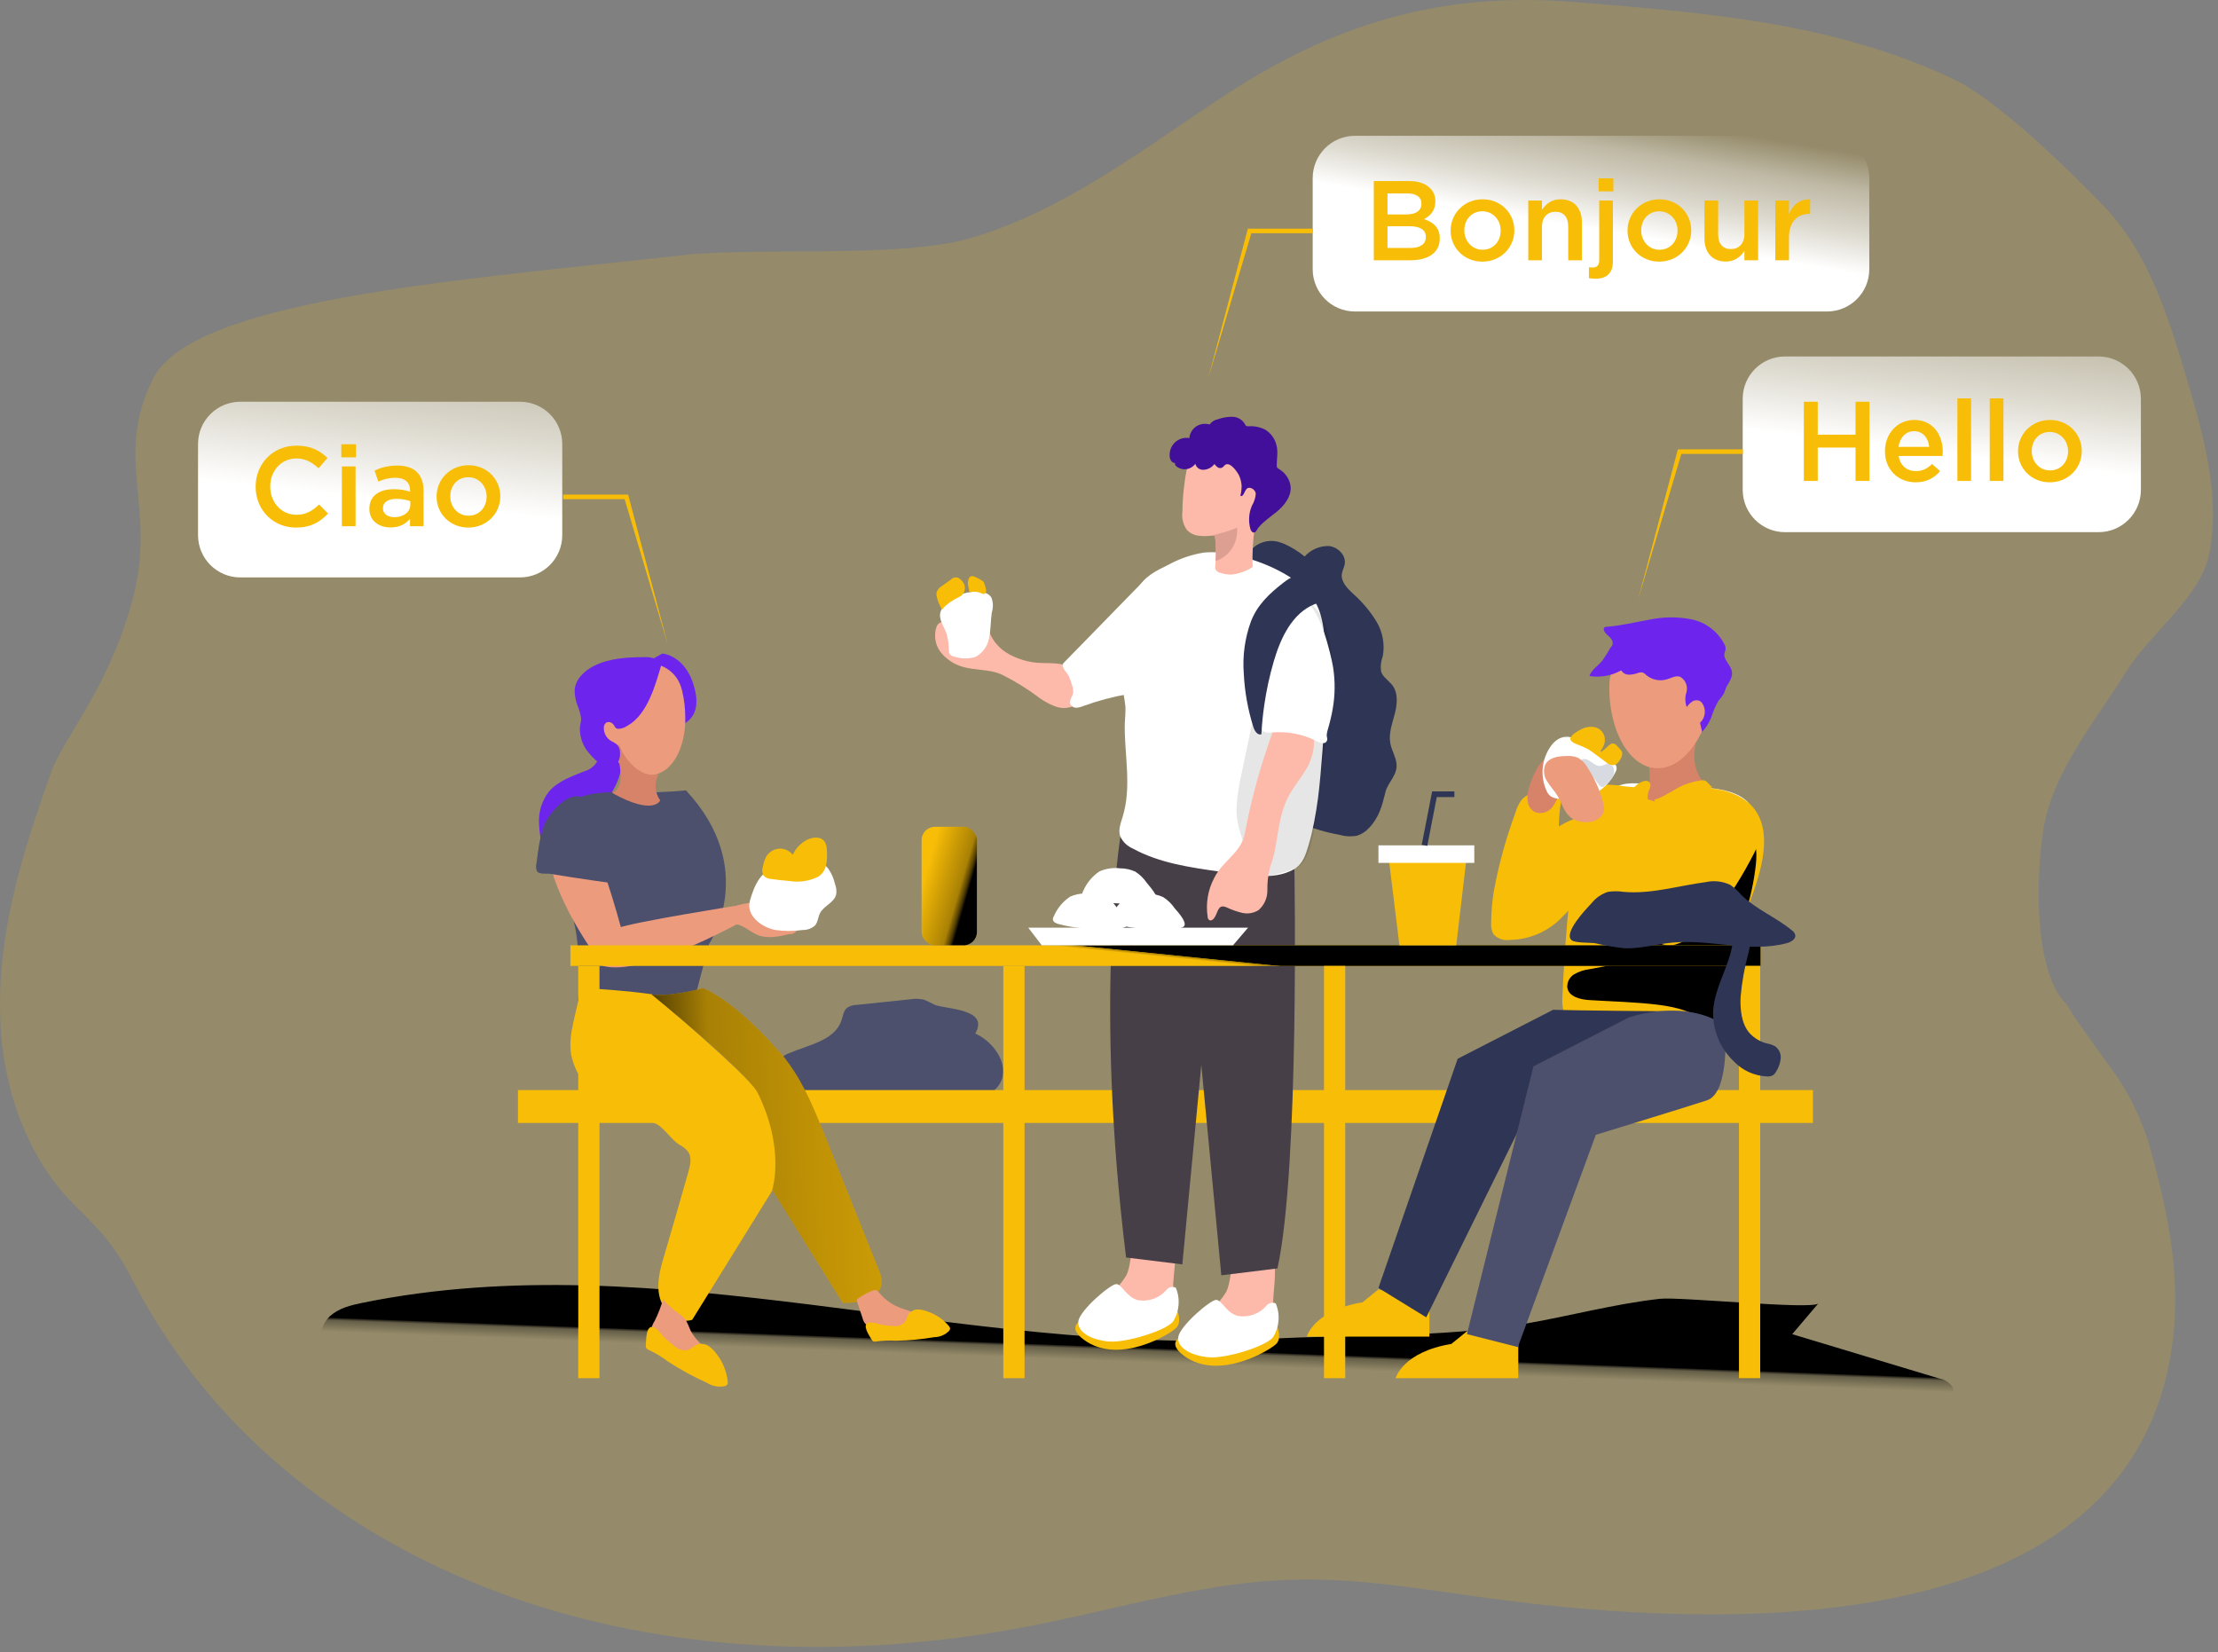 <svg xmlns="http://www.w3.org/2000/svg" xmlns:xlink="http://www.w3.org/1999/xlink" width="392px" height="292px" viewBox="0 0 392 292"><rect x="0" y="0" width="392" height="292" fill="#808080" stroke="none"/><title>any-language</title><defs><linearGradient x1="51.194%" y1="45.552%" x2="49.635%" y2="51.365%" id="linearGradient-1"><stop stop-color="#000000" offset="1%"></stop><stop stop-color="#000000" stop-opacity="0.69" offset="8%"></stop><stop stop-color="#000000" stop-opacity="0.32" offset="21%"></stop><stop stop-color="#000000" stop-opacity="0" offset="100%"></stop></linearGradient><linearGradient x1="-15.202%" y1="54.068%" x2="185.918%" y2="41.899%" id="linearGradient-2"><stop stop-color="#000000" offset="1%"></stop><stop stop-color="#000000" stop-opacity="0.69" offset="8%"></stop><stop stop-color="#000000" stop-opacity="0.32" offset="21%"></stop><stop stop-color="#000000" stop-opacity="0" offset="100%"></stop></linearGradient><linearGradient x1="-4813.007%" y1="-235.658%" x2="-4661.531%" y2="-250.652%" id="linearGradient-3"><stop stop-color="#000000" offset="1%"></stop><stop stop-color="#000000" stop-opacity="0.69" offset="8%"></stop><stop stop-color="#000000" stop-opacity="0.32" offset="21%"></stop><stop stop-color="#000000" stop-opacity="0" offset="100%"></stop></linearGradient><linearGradient x1="-4957.841%" y1="-262.142%" x2="-4806.319%" y2="-277.136%" id="linearGradient-4"><stop stop-color="#000000" offset="1%"></stop><stop stop-color="#000000" stop-opacity="0.69" offset="8%"></stop><stop stop-color="#000000" stop-opacity="0.32" offset="21%"></stop><stop stop-color="#000000" stop-opacity="0" offset="100%"></stop></linearGradient><linearGradient x1="-4976.996%" y1="10.893%" x2="-4877.021%" y2="10.893%" id="linearGradient-5"><stop stop-color="#000000" offset="1%"></stop><stop stop-color="#000000" stop-opacity="0.69" offset="8%"></stop><stop stop-color="#000000" stop-opacity="0.32" offset="21%"></stop><stop stop-color="#000000" stop-opacity="0" offset="100%"></stop></linearGradient><linearGradient x1="-2870.966%" y1="42.774%" x2="-2927.482%" y2="-115.55%" id="linearGradient-6"><stop stop-color="#000000" offset="1%"></stop><stop stop-color="#000000" stop-opacity="0.69" offset="8%"></stop><stop stop-color="#000000" stop-opacity="0.32" offset="21%"></stop><stop stop-color="#000000" stop-opacity="0" offset="100%"></stop></linearGradient><linearGradient x1="51.279%" y1="49.78%" x2="48.868%" y2="50.194%" id="linearGradient-7"><stop stop-color="#000000" offset="1%"></stop><stop stop-color="#000000" stop-opacity="0.69" offset="8%"></stop><stop stop-color="#000000" stop-opacity="0.32" offset="21%"></stop><stop stop-color="#000000" stop-opacity="0" offset="100%"></stop></linearGradient><linearGradient x1="77.698%" y1="67.16%" x2="14.125%" y2="27.733%" id="linearGradient-8"><stop stop-color="#000000" offset="1%"></stop><stop stop-color="#000000" stop-opacity="0.69" offset="8%"></stop><stop stop-color="#000000" stop-opacity="0.32" offset="21%"></stop><stop stop-color="#000000" stop-opacity="0" offset="100%"></stop></linearGradient><linearGradient x1="77.974%" y1="-51.36%" x2="48.742%" y2="54.558%" id="linearGradient-9"><stop stop-color="#FFFFFF" stop-opacity="0" offset="2%"></stop><stop stop-color="#FFFFFF" stop-opacity="0.39" offset="32%"></stop><stop stop-color="#FFFFFF" stop-opacity="0.68" offset="68%"></stop><stop stop-color="#FFFFFF" offset="100%"></stop></linearGradient><linearGradient x1="77.974%" y1="-71.136%" x2="48.742%" y2="55.447%" id="linearGradient-10"><stop stop-color="#FFFFFF" stop-opacity="0" offset="2%"></stop><stop stop-color="#FFFFFF" stop-opacity="0.39" offset="32%"></stop><stop stop-color="#FFFFFF" stop-opacity="0.68" offset="68%"></stop><stop stop-color="#FFFFFF" offset="100%"></stop></linearGradient><linearGradient x1="77.974%" y1="-1.87%" x2="48.742%" y2="52.332%" id="linearGradient-11"><stop stop-color="#FFFFFF" stop-opacity="0" offset="2%"></stop><stop stop-color="#FFFFFF" stop-opacity="0.39" offset="32%"></stop><stop stop-color="#FFFFFF" stop-opacity="0.68" offset="68%"></stop><stop stop-color="#FFFFFF" offset="100%"></stop></linearGradient></defs><g id="Homepage-(manipixels)" stroke="none" stroke-width="1" fill="none" fill-rule="evenodd"><g id="any-language"><path d="M1.41,190.75 C3.34,199.16 7.25,207.18 13.41,213.22 C18.23,217.98 20.41,220.33 23.55,226.44 C26.521,232.152 29.991,237.59 33.92,242.69 C49.26,262.59 71.2,276.3 95,283.79 C123.33,292.69 154,292.94 183.08,287.17 C198.29,284.17 213.33,279.53 228.83,279.17 C240.58,278.87 252.22,281.01 263.83,282.55 C303.24,287.81 374.41,290.9 383.54,240 C385.84,227.22 383.39,215 379.95,202.69 C378.466,197.558 376.06,192.74 372.85,188.47 C370.46,185.06 367.85,181.73 365.26,177.55 C359.26,171.55 359.9,154.63 361.11,146.78 C362.7,136.44 370.35,127.46 375.76,118.72 C379.76,112.21 388.9,105.52 390.42,98.01 C392.5,87.7 389.49,77.11 386.5,67.01 C383.25,56.01 379.72,44.63 371.79,36.4 C365.79,30.18 353.071,17.7 345.271,14 C324.111,4 301.74,2.26 278.07,0.35 C254.4,-1.56 235.23,4.35 215.54,17.46 C201.32,26.87 187.46,37.58 171.06,42.21 C159.06,45.6 133.522,43.72 121.112,45.05 C80.05,49.621 33.92,53 27,67.01 C20.08,81.02 27.671,89.547 23.55,105.5 C19.429,121.453 11.069,130.54 9.06,136.46 C3.97,150.57 -0.58,165.26 0.06,180.25 C0.179,183.785 0.631,187.3 1.41,190.75 Z" id="Path" fill="#F8BD07" fill-rule="nonzero" opacity="0.18"></path><path d="M165.14,177.56 C164.55,177.233 163.943,176.939 163.32,176.68 C162.54,176.495 161.731,176.467 160.94,176.6 L151.35,177.6 C150.77,177.606 150.204,177.779 149.72,178.1 C149.08,178.62 148.99,179.53 148.72,180.32 C147.54,183.9 142.95,184.65 139.48,186.12 C138.871,186.331 138.329,186.7 137.91,187.19 C137.06,188.34 137.68,190.03 138.66,191.07 C140.89,193.43 144.41,193.89 147.66,194.13 C152.327,194.47 156.993,194.627 161.66,194.6 C165.25,194.6 170.66,195.34 174.01,193.79 C180.01,190.97 176.78,184.63 172.36,182.66 C174.96,178.22 167.14,178.4 165.14,177.56 Z" id="Path" fill="#4C506D" fill-rule="nonzero"></path><path d="M321.37,230.35 L316.75,235.79 L342.75,243.63 C343.66,243.791 344.475,244.292 345.03,245.03 C346.03,246.79 343.72,248.53 341.84,249.2 C310.03,260.59 275.07,250.73 241.3,249.92 C222.5,249.46 203.77,251.92 185.01,253.29 C175.81,253.99 166.55,254.45 157.37,253.45 C150.432,252.522 143.546,251.237 136.74,249.6 C115.51,245.03 93.95,241.6 72.24,241.18 C68.14,241.1 63.97,241.1 60.08,239.81 C59.032,239.543 58.089,238.968 57.37,238.16 C56.1,236.51 56.81,233.95 58.37,232.56 C59.93,231.17 62.06,230.66 64.1,230.24 C116.46,219.59 170.33,239.72 223.68,236.65 C238.77,235.78 254.44,236.49 269.37,233.97 C277.37,232.61 285.27,230.44 293.37,229.54 C296.89,229.15 320.36,231.53 321.37,230.35 Z" id="Path" fill="url(#linearGradient-1)" fill-rule="nonzero"></path><path d="M227,96.13 C228.284,96.712 229.487,97.459 230.58,98.35 C231.664,97.139 233.225,96.463 234.85,96.5 C236.44,96.65 237.94,98.14 237.66,99.71 C237.56,100.31 237.23,100.84 237.15,101.44 C236.97,102.81 238.09,103.95 239.09,104.89 C240.703,106.307 242.098,107.955 243.23,109.78 C244.363,111.628 244.776,113.827 244.39,115.96 C244.059,116.822 243.952,117.755 244.08,118.67 C244.38,119.67 245.44,120.26 246.08,121.11 C247.15,122.52 246.94,124.51 246.49,126.22 C246.04,127.93 245.38,129.69 245.73,131.42 C245.96,132.6 246.63,133.66 246.8,134.84 C247.09,137.01 245.29,138.16 244.85,140.02 C244.28,142.37 243.71,144.52 241.96,146.32 C241.389,146.954 240.661,147.426 239.85,147.69 C238.802,147.888 237.722,147.833 236.7,147.53 C234.327,147.112 232.011,146.417 229.8,145.46 C227.573,144.487 225.758,142.763 224.67,140.59 C224.169,139.332 223.833,138.014 223.67,136.67 L221.92,125.67 C221.507,123.487 221.283,121.272 221.25,119.05 C221.32,114.38 223.08,109.67 221.99,105.12 C221.44,102.89 219.63,98.56 221.63,96.68 C222.941,95.618 224.708,95.311 226.3,95.87 L227,96.13 Z" id="Path" fill="#2F3554" fill-rule="nonzero"></path><rect id="Rectangle" fill="#F8BD07" fill-rule="nonzero" x="91.54" y="192.65" width="228.87" height="5.81"></rect><path d="M175.92,118.81 C174.05,118.31 172.12,118.4 170.18,117.86 C168.642,117.428 167.276,116.531 166.27,115.29 C165.283,114.014 164.998,112.33 165.51,110.8 C165.607,110.471 165.835,110.196 166.14,110.04 C166.426,109.95 166.734,109.95 167.02,110.04 C168.259,110.341 169.478,110.718 170.67,111.17 C171.085,111.351 171.528,111.46 171.98,111.49 C172.441,111.498 172.862,111.231 173.05,110.81 C173.071,110.618 173.129,110.431 173.22,110.26 C173.447,110.01 173.831,109.984 174.09,110.2 C174.329,110.429 174.508,110.715 174.61,111.03 C175.12,112.758 176.22,114.252 177.72,115.25 C179.37,116.29 181.239,116.93 183.18,117.12 C184.59,117.24 186.02,117.12 187.42,117.36 C189.083,117.643 190.627,118.408 191.86,119.56 C192.063,119.721 192.215,119.936 192.3,120.18 C192.349,120.442 192.321,120.713 192.22,120.96 C191.81,122.39 191.22,123.96 189.94,124.67 C188.923,125.188 187.739,125.271 186.66,124.9 C185.587,124.521 184.576,123.985 183.66,123.31 C181.601,121.752 179.402,120.39 177.09,119.24 C176.711,119.067 176.32,118.923 175.92,118.81 Z" id="Path" fill="#FDB9A9" fill-rule="nonzero"></path><path d="M204.58,216.52 C199.42,215.36 200.43,222.66 199.08,225.37 C198.228,226.753 197.153,227.986 195.9,229.02 C194.639,230.068 193.813,231.547 193.58,233.17 C193.554,233.475 193.617,233.78 193.76,234.05 C194.009,234.367 194.364,234.584 194.76,234.66 C197.699,235.521 200.857,235.209 203.57,233.79 C204.832,233.184 205.878,232.207 206.57,230.99 C207.137,229.679 207.404,228.258 207.35,226.83 C207.52,223.79 208.87,217.46 204.58,216.52 Z" id="Path" fill="#FDB9A9" fill-rule="nonzero"></path><path d="M200.02,231.56 C200.02,231.56 185.37,232.18 191.57,236.78 C197.77,241.38 207.04,235.66 207.95,234.61 C208.86,233.56 208.12,231.76 208.12,231.76 L200.02,231.56 Z" id="Path" fill="#F8BD07" fill-rule="nonzero"></path><path d="M207.31,233.58 C206,235.17 199.12,237.31 196.07,237.09 C193.02,236.87 190.29,235.45 190.59,233.48 C190.89,231.51 196.27,226.93 197.28,226.94 C198.29,226.95 199.1,229.29 201.13,229.78 C202.993,230.097 204.887,229.423 206.13,228 C206.515,227.48 207.212,227.301 207.8,227.57 C208.632,229.532 208.449,231.778 207.31,233.58 L207.31,233.58 Z" id="Path" fill="#FFFFFF" fill-rule="nonzero"></path><path d="M222.24,219.46 C217.09,218.26 218.1,225.56 216.74,228.27 C215.897,229.662 214.821,230.9 213.56,231.93 C212.292,232.97 211.466,234.454 211.25,236.08 C211.218,236.382 211.281,236.686 211.43,236.95 C211.678,237.27 212.033,237.491 212.43,237.57 C215.37,238.421 218.524,238.109 221.24,236.7 C222.499,236.085 223.544,235.106 224.24,233.89 C224.801,232.581 225.068,231.164 225.02,229.74 C225.14,226.61 226.53,220.32 222.24,219.46 Z" id="Path" fill="#FDB9A9" fill-rule="nonzero"></path><path d="M217.68,234.37 C217.68,234.37 203.03,234.99 209.24,239.6 C215.45,244.21 224.71,238.46 225.61,237.46 C226.51,236.46 225.78,234.6 225.78,234.6 L217.68,234.37 Z" id="Path" fill="#F8BD07" fill-rule="nonzero"></path><path d="M224.97,236.36 C223.66,237.96 216.78,240.1 213.74,239.88 C210.7,239.66 207.95,238.25 208.25,236.28 C208.55,234.31 213.93,229.72 214.94,229.73 C215.95,229.74 216.76,232.09 218.8,232.57 C220.663,232.887 222.557,232.213 223.8,230.79 C224.185,230.27 224.882,230.091 225.47,230.36 C226.299,232.321 226.112,234.564 224.97,236.36 L224.97,236.36 Z" id="Path" fill="#FFFFFF" fill-rule="nonzero"></path><path d="M208.96,152.94 L215.85,225.39 L225.77,224.17 C229.69,206.49 228.77,153.6 228.77,153.6 L208.96,152.94 Z" id="Path" fill="#473F47" fill-rule="nonzero"></path><path d="M215.85,150.98 L208.96,223.46 L199.02,222.24 C193.34,176.39 198.02,147.85 198.02,147.85 L215.85,150.98 Z" id="Path" fill="#473F47" fill-rule="nonzero"></path><path d="M187.79,117.62 C187.79,117.27 188.05,117.09 188.36,116.77 L190.63,114.45 L197.06,107.86 L202.38,102.41 L202.38,118.97 C202.38,120.32 202.64,121.51 201.18,122.19 C200.583,122.419 199.963,122.58 199.33,122.67 C196.627,123.149 193.97,123.862 191.39,124.8 C191.009,124.962 190.603,125.057 190.19,125.08 C189.775,125.087 189.39,124.864 189.19,124.5 C188.89,123.84 189.53,123.15 189.66,122.5 C189.711,122.007 189.639,121.509 189.45,121.05 C189.297,120.526 189.113,120.012 188.9,119.51 C188.65,118.97 188.06,118.46 187.9,117.94 C187.84,117.843 187.802,117.734 187.79,117.62 L187.79,117.62 Z" id="Path" fill="#FFFFFF" fill-rule="nonzero"></path><path d="M198.89,124.78 C198.77,123.45 198.42,122.14 198.28,120.78 C197.955,118.049 198.005,115.287 198.43,112.57 C198.899,109.673 199.771,106.856 201.02,104.2 C202.17,101.9 204.24,100.92 206.56,99.78 C208.507,98.72 210.621,98 212.81,97.65 C214.354,97.511 215.911,97.599 217.43,97.91 C222.1,98.8 228.27,101.21 231.43,104.91 C233.83,107.69 234.12,111.65 234.19,115.32 C234.29,120.38 234.187,125.44 233.88,130.5 C233.84,131.233 233.79,131.963 233.73,132.69 C233.3,138.24 232.85,144 231.27,149.35 C230.77,151.03 230.27,152.72 228.69,153.62 C225.04,155.75 219.44,154.62 215.48,154.03 C210.24,153.29 204.85,152.51 200.2,149.96 C199.228,149.544 198.442,148.786 197.99,147.83 C197.58,146.7 198.08,145.46 198.43,144.3 C200,139.13 198.78,133.68 198.78,128.4 C198.78,127.4 198.91,126.47 198.91,125.51 C198.93,125.27 198.89,125.02 198.89,124.78 Z" id="Path" fill="#FFFFFF" fill-rule="nonzero"></path><path d="M219.87,154.95 C219.35,153.95 220.44,151.26 220.03,149.87 C219.31,147.34 218.42,145.39 218.54,142.59 C218.678,140.568 218.982,138.562 219.45,136.59 L222.81,120.59 C223.42,117.66 224.75,103.59 229.22,105.15 C231.74,106.226 233.658,108.36 234.46,110.98 C235.218,113.575 235.533,116.28 235.39,118.98 C235.31,125.98 233.91,133.22 233.01,140.21 C232.66,142.86 232.25,152.68 228.75,153.55 C228.07,153.73 227.39,154.07 226.75,154.2 C225.57,154.41 222.04,155.81 220.51,155.35 C220.25,155.312 220.018,155.167 219.87,154.95 L219.87,154.95 Z" id="Path" fill="#020202" fill-rule="nonzero" opacity="0.1"></path><path d="M214.58,155.19 C213.47,157.298 213.07,159.707 213.44,162.06 C213.431,162.314 213.577,162.548 213.81,162.65 C213.961,162.69 214.122,162.66 214.25,162.57 C215.15,162.02 215.04,160.25 216.09,160.19 C216.311,160.199 216.528,160.25 216.73,160.34 C217.635,160.772 218.584,161.108 219.56,161.34 C220.544,161.558 221.574,161.382 222.43,160.85 C223.431,159.976 224,158.709 223.99,157.38 C223.958,155.991 224.12,154.604 224.47,153.26 C224.918,152.019 225.252,150.741 225.47,149.44 C225.96,146.58 226.28,143.62 227.6,140.99 C228.6,138.99 230.11,137.35 231.15,135.4 C232.29,133.26 233.27,128.7 230.01,128.08 C228.972,127.884 227.911,127.837 226.86,127.94 C226.464,127.96 226.078,128.07 225.73,128.26 C225.212,128.687 224.859,129.281 224.73,129.94 C222.702,135.587 221.12,141.385 220,147.28 C219.38,150.76 216.14,152.02 214.58,155.19 Z" id="Path" fill="#FDB9A9" fill-rule="nonzero"></path><path d="M208.98,90.38 C208.991,88.99 209.078,87.601 209.24,86.22 C209.37,85.02 209.56,83.8 209.8,82.61 C209.819,81.894 210.156,81.223 210.72,80.78 C212.581,79.64 214.727,79.05 216.91,79.08 C219.638,78.661 222.189,80.532 222.61,83.26 C222.65,83.508 222.67,83.759 222.67,84.01 C223,87.01 222.21,90.08 221.77,93.11 C221.424,95.456 221.297,97.83 221.39,100.2 C220.248,100.959 218.935,101.423 217.57,101.55 C216.931,101.547 216.296,101.443 215.69,101.24 C215.351,101.169 215.051,100.972 214.85,100.69 C214.757,100.438 214.733,100.165 214.78,99.9 C214.818,99.652 214.842,99.401 214.85,99.15 L214.85,99.15 C214.948,97.767 214.922,96.378 214.77,95 C214.773,94.885 214.73,94.773 214.65,94.69 C214.556,94.66 214.454,94.66 214.36,94.69 L213.97,94.69 C213.282,94.76 212.588,94.76 211.9,94.69 C211.073,94.61 210.305,94.229 209.74,93.62 C209.085,92.676 208.813,91.517 208.98,90.38 Z" id="Path" fill="#FDB9A9" fill-rule="nonzero"></path><path d="M211.25,81.97 C210.51,83.008 209.068,83.249 208.03,82.51 L207.94,82.44 C207.73,82.304 207.62,82.057 207.66,81.81 C207.14,81.86 206.8,81.27 206.73,80.75 C206.624,79.81 206.956,78.874 207.63,78.21 C208.314,77.556 209.267,77.263 210.2,77.42 C210.278,76.588 210.721,75.833 211.41,75.36 C212.113,74.907 212.978,74.783 213.78,75.02 C214.135,74.526 214.67,74.192 215.27,74.09 C216.109,73.783 216.997,73.637 217.89,73.66 C218.797,73.7 219.616,74.213 220.05,75.01 C220.08,75.094 220.124,75.172 220.18,75.24 C220.303,75.323 220.453,75.358 220.6,75.34 C221.635,75.258 222.673,75.462 223.6,75.93 C224.608,76.546 225.328,77.54 225.6,78.69 C225.94,79.99 225.6,81.17 225.66,82.45 C225.66,82.69 225.94,82.83 226.15,82.96 C226.658,83.28 227.094,83.702 227.43,84.2 C227.827,84.77 228.062,85.437 228.11,86.13 C228.18,87.84 226.97,89.34 225.66,90.43 C224.92,91.04 224.13,91.6 223.41,92.23 C223.052,92.538 222.718,92.872 222.41,93.23 C222.21,93.48 222.01,94.05 221.67,94.11 C221.33,94.17 221.08,93.81 220.99,93.49 C220.606,92.119 220.705,90.657 221.27,89.35 C221.66,88.711 221.89,87.987 221.94,87.24 C221.87,86.5 220.87,85.92 220.38,86.35 C219.89,86.78 219.81,87.85 219.22,87.64 C219.363,87.054 219.436,86.453 219.44,85.85 C219.4,85.247 219.258,84.655 219.02,84.1 C218.72,83.44 217.32,81.38 216.43,82.24 C216.303,82.397 216.155,82.535 215.99,82.65 C215.737,82.767 215.442,82.744 215.21,82.59 C214.988,82.428 214.792,82.232 214.63,82.01 C214.213,82.57 213.583,82.932 212.89,83.01 C212.156,83.145 211.441,82.692 211.25,81.97 L211.25,81.97 Z" id="Path" fill="#410F9A" fill-rule="nonzero"></path><path d="M213.98,94.64 C215.588,94.343 217.16,93.877 218.67,93.25 C218.8,98.14 214.83,99.15 214.83,99.15 L214.83,99.15 C214.928,97.767 214.902,96.378 214.75,95 C214.753,94.885 214.71,94.773 214.63,94.69 C214.536,94.66 214.434,94.66 214.34,94.69 L213.98,94.69 L213.98,94.64 Z" id="Path" fill="#DE9F93" fill-rule="nonzero"></path><path d="M97.95,152.67 C100.8,154.31 103.2,152.6 103.95,149.67 C104.26,148.36 104.38,147 104.81,145.67 C105.469,144.023 106.347,142.473 107.42,141.06 C108.502,139.649 109.279,138.028 109.7,136.3 C110.098,134.533 109.508,132.689 108.16,131.48 C107.851,131.202 107.445,131.059 107.03,131.08 C106.37,131.14 106.03,131.89 105.87,132.55 C105.847,133.227 105.743,133.898 105.56,134.55 C105.042,135.43 104.197,136.07 103.21,136.33 C100.99,137.24 98.61,138.05 97.05,139.86 C95.727,141.535 95.093,143.653 95.28,145.78 C95.36,147.87 95.98,151.55 97.95,152.67 Z" id="Path" fill="#6D25EE" fill-rule="nonzero"></path><path d="M125.31,166.85 L122.14,178.91 C112.78,180.85 102.14,177.13 102.14,177.13 C102.65,171.75 102.14,164.4 101.14,162.13 C98.49,156.03 95.23,147.94 99.02,143.33 C102.08,139.61 107.68,139.97 111.1,140.07 C114.484,140.118 117.869,139.992 121.24,139.69 C134.23,153.62 125.31,166.85 125.31,166.85 Z" id="Path" fill="#4C506D" fill-rule="nonzero"></path><path d="M113.72,117.38 L117.72,128.72 C117.72,128.72 124.24,128.83 122.9,122.3 C121.56,115.77 117.05,115.5 117.05,115.5 L113.72,117.38 Z" id="Path" fill="#6D25EE" fill-rule="nonzero"></path><path d="M107.86,117.51 C107.86,117.51 118.77,114.44 120.56,122.09 C120.933,123.673 121.118,125.294 121.11,126.92 C121.12,127.474 121.1,128.028 121.05,128.58 C120.56,133.58 118.05,137.38 113.99,137.04 C106.9,136.46 99.33,121.34 107.86,117.51 Z" id="Path" fill="#EC9C7D" fill-rule="nonzero"></path><path d="M109.14,131.81 C109.008,131.944 108.828,132.02 108.64,132.02 C108.452,132.02 108.272,131.944 108.14,131.81 L108.14,131.81 C108.94,133.007 109.44,134.379 109.6,135.81 C110.15,139.94 108.14,140.11 108.14,140.11 C115.58,144.27 116.68,141.45 116.68,141.45 C115.703,140.081 115.598,138.273 116.41,136.8 C113.03,137.73 110.06,133.75 109.41,131.49 C109.353,131.62 109.259,131.732 109.14,131.81 L109.14,131.81 Z" id="Path" fill="#D68369" fill-rule="nonzero"></path><path d="M115.69,116.38 C115.116,116.18 114.507,116.099 113.9,116.14 C110.9,116.14 107.73,116.32 105.01,117.67 C103.29,118.52 101.69,120.04 101.56,121.96 C101.562,122.936 101.748,123.903 102.11,124.81 C102.409,125.516 102.61,126.26 102.71,127.02 C102.71,127.6 102.48,128.2 102.48,128.8 C102.491,130.123 102.891,131.413 103.63,132.51 C104.229,133.321 104.92,134.059 105.69,134.71 L107.31,136.18 C107.377,136.26 107.468,136.316 107.57,136.34 C107.656,136.339 107.74,136.311 107.81,136.26 C109.019,135.57 109.712,134.236 109.58,132.85 C109.555,132.347 109.34,131.872 108.98,131.52 C108.662,131.302 108.327,131.108 107.98,130.94 C107.197,130.46 106.72,129.608 106.72,128.69 C106.679,128.3 106.851,127.918 107.17,127.69 C107.538,127.528 107.968,127.603 108.26,127.88 C108.68,128.26 108.63,128.7 109.18,128.81 C109.777,128.811 110.36,128.63 110.85,128.29 C114.46,126.29 115.85,121.02 116.94,117.29 C116.43,117.17 116.21,116.6 115.69,116.38 Z" id="Path" fill="#6D25EE" fill-rule="nonzero"></path><path d="M107.14,155.25 C104.14,146.53 102.14,142.25 99.08,143.33 C99.08,143.33 95.08,145.33 97.35,153.33 C99.89,162.33 106.62,170.72 106.62,170.72 L109.73,163.86 C109.73,163.86 108.72,160.05 107.14,155.25 Z" id="Path" fill="#EC9C7D" fill-rule="nonzero"></path><path d="M138.91,187.19 C138.72,186.96 138.1,186.19 137.18,185.19 C137.261,185.263 137.335,185.343 137.4,185.43 C137.94,185.99 138.44,186.6 138.91,187.19 Z" id="Path" fill="#DC9BD5" fill-rule="nonzero"></path><path d="M102.58,174.59 C106.71,174.83 111.04,175.12 115.28,175.73 C115.28,175.73 131.9,189.73 134.02,193.12 C138.93,200.99 143.71,198.75 136.59,210.25 C131.85,217.91 127.1,225.577 122.34,233.25 C119.92,234.06 117.34,231.93 116.64,229.46 C115.94,226.99 116.64,224.37 117.39,221.91 C118.843,216.95 120.273,211.993 121.68,207.04 C121.98,205.91 122.29,204.64 121.68,203.64 C121.279,203.091 120.751,202.648 120.14,202.35 C118.45,201.35 117.29,198.97 115.42,198.4 C112.228,197.55 109.19,196.2 106.42,194.4 C103.629,192.577 101.668,189.728 100.96,186.47 C100.28,182.54 102.14,178.6 102.58,174.59 Z" id="Path" fill="#F8BD07" fill-rule="nonzero"></path><path d="M115.31,175.77 C118.72,176.19 124.31,174.63 124.31,174.63 C129.18,176.8 134.44,182.19 137.13,185.21 L137.13,185.21 C138.06,186.21 138.68,186.99 138.87,187.21 L138.87,187.26 L138.87,187.26 L139.14,187.6 C142.14,191.6 144.03,196.31 145.89,200.95 L155.27,224.32 C155.624,225.05 155.815,225.849 155.83,226.66 C155.69,229.55 151.83,230.32 148.94,230.26 L136.48,210.26 C136.48,210.26 138.84,203.12 133.9,193.13 C132.14,189.55 115.14,175.74 115.14,175.74 L115.31,175.77 Z" id="Path" fill="#F8BD07" fill-rule="nonzero"></path><path d="M115.31,175.77 C118.72,176.19 124.31,174.63 124.31,174.63 C129.18,176.8 134.44,182.19 137.13,185.21 L137.13,185.21 C138.06,186.21 138.68,186.99 138.87,187.21 L138.87,187.26 L138.87,187.26 L139.14,187.6 C142.14,191.6 144.03,196.31 145.89,200.95 L155.27,224.32 C155.624,225.05 155.815,225.849 155.83,226.66 C155.69,229.55 151.83,230.32 148.94,230.26 L136.48,210.26 C136.48,210.26 138.84,203.12 133.9,193.13 C132.14,189.55 115.14,175.74 115.14,175.74 L115.31,175.77 Z" id="Path" fill="url(#linearGradient-2)" fill-rule="nonzero"></path><path d="M122.08,235.22 C121.802,234.511 121.488,233.817 121.14,233.14 C120.528,232.548 119.858,232.019 119.14,231.56 C118.85,231.3 117.14,229.85 117.24,229.44 C116.861,230.82 116.349,232.16 115.71,233.44 C115.219,234.179 114.97,235.053 115,235.94 C115.269,236.761 115.808,237.466 116.53,237.94 C119.19,240.13 122.37,242.21 125.79,241.82 C126.004,241.826 126.21,241.742 126.36,241.59 C126.449,241.469 126.491,241.32 126.48,241.17 C126.54,239.65 125.06,238.63 123.95,237.6 C123.205,236.911 122.574,236.107 122.08,235.22 Z" id="Path" fill="#EC9C7D" fill-rule="nonzero"></path><path d="M155.54,228.64 C154.85,227.84 154.79,227.82 153.77,228.28 C153.03,228.617 152.324,229.022 151.66,229.49 C151.571,229.54 151.501,229.617 151.46,229.71 C151.43,229.804 151.43,229.906 151.46,230 L152.46,233 C152.551,233.433 152.779,233.826 153.11,234.12 C153.386,234.285 153.699,234.381 154.02,234.4 C156.496,234.903 159.039,234.977 161.54,234.62 C162.18,234.49 162.88,234.14 162.88,233.52 C162.868,233.285 162.78,233.061 162.63,232.88 C161.87,231.88 160.47,231.63 159.27,231.2 C157.824,230.687 156.538,229.805 155.54,228.64 Z" id="Path" fill="#EC9C7D" fill-rule="nonzero"></path><path d="M153.56,233.73 C154.244,233.719 154.923,233.842 155.56,234.09 C156.322,234.237 157.094,234.324 157.87,234.35 C158.539,234.451 159.22,234.27 159.75,233.85 C160.21,233.39 160.27,232.65 160.68,232.13 C161.069,231.675 161.641,231.418 162.24,231.43 C162.831,231.448 163.414,231.573 163.96,231.8 C165.428,232.29 166.73,233.18 167.72,234.37 C167.842,234.496 167.91,234.665 167.91,234.84 C167.898,234.957 167.853,235.068 167.78,235.16 C167.09,235.889 166.134,236.308 165.13,236.32 C162.876,236.7 160.596,236.911 158.31,236.95 C157.189,236.88 156.063,236.92 154.95,237.07 C154.748,237.13 154.532,237.13 154.33,237.07 C154.202,236.981 154.099,236.86 154.03,236.72 C153.64,236.05 152.23,234.07 153.56,233.73 Z" id="Path" fill="#F8BD07" fill-rule="nonzero"></path><path d="M115.57,234.59 C116.22,234.8 116.77,235.73 117.24,236.21 C117.867,236.828 118.535,237.403 119.24,237.93 C119.816,238.446 120.579,238.703 121.35,238.64 C122.09,238.49 122.62,237.82 123.35,237.59 C124.007,237.409 124.711,237.53 125.27,237.92 C125.821,238.301 126.299,238.779 126.68,239.33 C127.76,240.734 128.431,242.409 128.62,244.17 C128.651,244.368 128.608,244.571 128.5,244.74 C128.412,244.842 128.298,244.918 128.17,244.96 C127.048,245.207 125.874,244.994 124.91,244.37 C122.534,243.302 120.243,242.052 118.06,240.63 C117.04,239.85 115.94,239.18 114.78,238.63 C114.55,238.572 114.348,238.434 114.21,238.24 C114.132,238.079 114.107,237.896 114.14,237.72 C114.21,236.79 114.14,234.01 115.57,234.59 Z" id="Path" fill="#F8BD07" fill-rule="nonzero"></path><path d="M96.14,145.88 C96.89,143.88 100.68,139.29 103.24,141.17 C104.882,142.388 106.057,144.131 106.57,146.11 C106.81,147.02 106.9,147.99 107.13,148.93 C107.44,150.09 107.92,151.19 108.13,152.36 C108.318,153.595 108.342,154.849 108.2,156.09 C105.76,155.75 103.327,155.393 100.9,155.02 L97.26,154.44 C96.58,154.33 95.2,154.61 94.87,153.9 C94.717,153.49 94.693,153.044 94.8,152.62 L95.09,150.55 C95.267,149.023 95.602,147.518 96.09,146.06 C96.102,145.999 96.119,145.939 96.14,145.88 L96.14,145.88 Z" id="Path" fill="#4C506D" fill-rule="nonzero"></path><path d="M252.63,230.16 L252.63,236.22 L230.95,236.22 C230.95,236.22 232.22,231.57 240.81,230.16 L243.62,227.87 L252.63,230.16 Z" id="Path" fill="#F8BD07" fill-rule="nonzero"></path><path d="M252.63,228.95 L252.63,235 L230.95,235 C230.95,235 232.22,230.36 240.81,228.95 L243.62,226.66 L252.63,228.95 Z" id="Path" fill="url(#linearGradient-3)" fill-rule="nonzero"></path><path d="M268.33,237.52 L268.33,243.57 L246.65,243.57 C246.65,243.57 247.92,238.92 256.5,237.52 L259.32,235.23 L268.33,237.52 Z" id="Path" fill="#F8BD07" fill-rule="nonzero"></path><path d="M268.33,236.3 L268.33,242.36 L246.65,242.36 C246.65,242.36 247.92,237.71 256.5,236.3 L259.32,234.01 L268.33,236.3 Z" id="Path" fill="url(#linearGradient-4)" fill-rule="nonzero"></path><path d="M309.14,159.66 C308.558,160.911 308.102,162.218 307.78,163.56 C307.49,165.2 307.01,166.81 306.7,168.46 C306.122,171.782 305.848,175.149 305.88,178.52 C305.88,179.85 305.88,181.35 304.88,182.27 C304.183,182.831 303.339,183.178 302.45,183.27 C300.72,183.62 299.16,184.27 297.45,184.59 C295.573,184.863 293.676,184.977 291.78,184.93 C286.19,184.93 275.78,184.31 276.12,176.48 C276.5,167.62 277.19,159 278.43,150.16 C278.85,147.21 278.94,143.79 279.83,140.94 C280.6,138.56 283.38,138.53 285.69,138.78 L286.14,138.78 C286.584,138.801 287.025,138.858 287.46,138.95 C290.543,139.262 293.644,139.349 296.74,139.21 C300.22,139.11 305.79,138.76 309.22,142.04 C309.456,142.268 309.68,142.508 309.89,142.76 C313.32,146.97 311.46,153.71 309.14,159.66 Z" id="Path" fill="#F8BD07" fill-rule="nonzero"></path><path d="M264,157.57 C263.702,159.435 263.548,161.321 263.54,163.21 C263.489,163.87 263.631,164.53 263.95,165.11 C264.679,165.902 265.756,166.278 266.82,166.11 C270.194,166.072 273.422,164.724 275.82,162.35 C278.046,160.138 280.084,157.743 281.91,155.19 C282.928,153.984 283.421,152.422 283.28,150.85 C283.28,148.71 283.2,146.56 283,144.42 C283,143.92 279.51,144.31 279.16,144.42 C277.871,144.788 276.641,145.341 275.51,146.06 C275.52,144.572 275.65,143.087 275.9,141.62 C275.976,141.194 275.924,140.756 275.75,140.36 C275.36,139.67 274.38,139.6 273.58,139.67 C271.85,139.8 269.94,140.09 268.86,141.44 C268.408,142.081 268.07,142.794 267.86,143.55 C266.17,148.103 264.878,152.794 264,157.57 Z" id="Path" fill="#F8BD07" fill-rule="nonzero"></path><path d="M269.14,159.37 C268.955,160.065 269.026,160.803 269.34,161.45 C270.11,162.62 271.88,162.22 273.13,161.65 C274.81,160.851 276.408,159.89 277.9,158.78 C278.153,158.532 278.496,158.399 278.85,158.41 C279.1,158.5 279.319,158.659 279.48,158.87 C281.817,161.436 284.669,163.481 287.85,164.87 C288.93,165.34 290.36,165.63 291.14,164.78 C291.92,163.93 291.31,162.33 290.61,161.26 L282.38,148.54 C282.281,148.358 282.127,148.211 281.94,148.12 C281.63,148.01 281.31,148.25 281.06,148.47 C279.927,149.449 278.67,150.273 277.32,150.92 C276.847,151.219 276.278,151.323 275.73,151.21 C274.96,150.95 274.73,150.01 274.6,149.21 C274.438,147.883 274.402,146.544 274.49,145.21 C274.579,144.659 274.541,144.095 274.38,143.56 C273.943,142.65 272.854,142.261 271.94,142.69 L271.94,142.69 C271.879,142.71 271.821,142.74 271.77,142.78 C270.77,143.55 270.91,146.45 270.77,147.69 L269.14,159.37 Z" id="Path" fill="url(#linearGradient-5)" fill-rule="nonzero"></path><path d="M297.58,158.92 C296.832,160.278 295.83,161.479 294.63,162.46 C293.28,163.51 290.17,167.62 288.24,166.36 C289.087,167.107 290.087,167.66 291.17,167.98 C288.17,170.07 284.43,170.63 280.85,171.3 C279.92,171.418 279.022,171.721 278.21,172.19 C277.39,172.682 276.921,173.597 277,174.55 C277.26,176.17 279.3,176.65 280.95,176.75 C284.95,177 289,177.08 293,177.57 C296.4,177.99 300.07,178.88 302.16,181.57 C302.307,181.808 302.519,181.998 302.77,182.12 C303.208,182.228 303.662,182.01 303.85,181.6 C304.016,181.195 304.091,180.758 304.07,180.32 C304.133,176.983 304.647,173.669 305.6,170.47 C305.99,169.18 306.03,167.86 306.41,166.63 C306.87,165.09 307.71,163.63 308.23,162.14 C309.278,159.088 309.983,155.928 310.33,152.72 C310.57,150.47 310.41,147.72 308.48,146.57 C306.984,145.802 305.176,145.99 303.87,147.05 C302.613,148.099 301.64,149.447 301.04,150.97 C299.88,153.58 299.01,156.46 297.58,158.92 Z" id="Path" fill="url(#linearGradient-6)" fill-rule="nonzero"></path><path d="M309.22,142.1 C305.79,138.82 300.22,139.17 296.73,139.28 C293.638,139.41 290.54,139.32 287.46,139.01 C287.02,138.95 286.58,138.89 286.13,138.85 C287.97,138.08 290.58,138.6 292.55,138.66 C295.517,138.76 298.487,138.943 301.46,139.21 C304.28,139.46 307.39,139.95 309.22,142.1 Z" id="Path" fill="#FFFFFF" fill-rule="nonzero"></path><path d="M298.66,129.84 C297.486,132.891 294.167,134.531 291.03,133.61 C291.03,133.61 292.48,138.02 290.66,140.68 C290.32,141.18 292.6,141.68 292.73,141.68 C294.021,141.671 295.297,141.399 296.48,140.88 C298.31,140.019 300.238,139.381 302.22,138.98 C301.273,138.557 300.527,137.782 300.14,136.82 C299.08,134.6 299.43,132.6 299.85,130.33 C299.53,130.515 299.127,130.475 298.85,130.23 C298.748,130.123 298.682,129.986 298.66,129.84 Z" id="Path" fill="#D68369" fill-rule="nonzero"></path><path d="M294.68,135.51 C290.4,136.77 286.91,133.24 285.33,128.03 C285.16,127.46 285.02,126.87 284.89,126.26 C284.532,124.527 284.378,122.759 284.43,120.99 C284.66,112.45 296.94,113.31 296.94,113.31 C306.88,115.54 302.14,133.32 294.68,135.51 Z" id="Path" fill="#EC9C7D" fill-rule="nonzero"></path><path d="M288.38,111.92 C286.815,112.312 285.448,113.266 284.54,114.6 C284.14,115.341 283.692,116.056 283.2,116.74 C282.44,117.67 281.3,118.34 280.9,119.47 C282.836,119.787 284.822,119.434 286.53,118.47 C286.808,118.947 287.318,119.24 287.87,119.24 C288.416,119.231 288.957,119.13 289.47,118.94 C289.748,118.824 290.055,118.796 290.35,118.86 C290.571,118.962 290.768,119.108 290.93,119.29 C291.951,120.162 293.348,120.449 294.63,120.05 C295.4,119.82 296.17,119.36 296.89,119.59 C297.686,120.016 298.171,120.858 298.14,121.76 C298.14,122.28 297.88,122.76 297.86,123.32 C297.839,123.88 297.921,124.439 298.1,124.97 C298.371,124.58 298.71,124.241 299.1,123.97 C299.511,123.712 300.028,123.689 300.46,123.91 C300.629,124.022 300.772,124.169 300.88,124.34 C301.58,125.431 301.399,126.867 300.45,127.75 C300.58,128.28 300.71,128.82 300.83,129.35 C301.509,128.608 302.051,127.752 302.43,126.82 C302.753,125.776 303.189,124.77 303.73,123.82 C304.115,123.403 304.45,122.944 304.73,122.45 C304.847,122.08 304.984,121.716 305.14,121.36 C305.64,120.47 306.34,119.58 306.05,118.49 C305.76,117.4 304.51,116.49 304.79,115.42 C304.86,115.21 304.92,115.01 304.97,114.8 C304.998,114.485 304.932,114.168 304.78,113.89 C303.609,111.61 301.47,109.981 298.96,109.46 C296.478,108.968 293.922,108.992 291.45,109.53 C288.96,109.96 286.5,110.58 283.98,110.77 C283.772,110.745 283.568,110.837 283.45,111.01 C283.42,111.098 283.42,111.192 283.45,111.28 C283.55,111.82 284.05,112.18 284.45,112.56 C284.85,112.94 285.22,113.56 284.92,114.01" id="Path" fill="#6D25EE" fill-rule="nonzero"></path><path d="M297.65,178.75 C297.65,178.75 292.45,191.75 288.27,193.12 C284.09,194.49 268.64,199.2 268.64,199.2 L252.07,232.82 L243.62,227.62 L257.62,187.12 L274.49,178.46 C274.49,178.46 278.8,178.62 297.65,178.75 Z" id="Path" fill="#2F3554" fill-rule="nonzero"></path><path d="M304.87,181.25 C304.87,181.25 305.87,193.1 301.66,194.47 C297.45,195.84 282.04,200.56 282.04,200.56 L268.26,238.07 L259.26,235.78 L271.01,188.46 L287.84,179.83 C287.84,179.83 297.62,176.3 304.87,181.25 Z" id="Path" fill="#4C506D" fill-rule="nonzero"></path><path d="M311.24,148.26 C311.24,148.26 303.91,164.7 296.13,166.92 C288.35,169.14 278.99,146.1 278.99,146.1 L285.23,143.75 L295.7,154.27 C295.7,154.27 302.19,140.49 304.83,141.12 C307.47,141.75 312.23,145.46 311.24,148.26 Z" id="Path" fill="#F8BD07" fill-rule="nonzero"></path><path d="M277.4,134.58 C277.323,135.222 277.058,135.827 276.64,136.32 C276.135,137.346 275.797,138.447 275.64,139.58 C275.459,140.713 275.002,141.785 274.31,142.7 C273.572,143.61 272.331,143.937 271.24,143.51 C270.537,143.098 270.07,142.379 269.98,141.57 C269.899,140.766 269.992,139.955 270.25,139.19 C270.529,138.19 270.911,137.221 271.39,136.3 C271.811,135.417 272.41,134.631 273.15,133.99 C274.25,133.08 277.26,132.29 277.4,134.58 Z" id="Path" fill="#D68369" fill-rule="nonzero"></path><path d="M285.22,134.8 C285.447,134.996 285.613,135.253 285.7,135.54 C285.741,135.813 285.699,136.091 285.58,136.34 C284.913,137.701 283.92,138.875 282.69,139.76 L280.76,141.39 C280.626,141.522 280.47,141.63 280.3,141.71 C280,141.8 279.68,141.8 279.38,141.71 L275.48,141.17 C274.978,141.14 274.491,140.989 274.06,140.73 C273.712,140.449 273.446,140.079 273.29,139.66 C272.159,137.092 272.471,134.117 274.11,131.84 C274.486,131.293 274.986,130.844 275.57,130.53 C277.4,129.63 278.97,130.87 280.57,131.64 C282.289,132.421 283.861,133.489 285.22,134.8 Z" id="Path" fill="#FFFFFF" fill-rule="nonzero"></path><path d="M283.02,135.34 C283.54,135.24 284.02,134.84 284.55,135.01 C284.728,135.076 284.881,135.194 284.99,135.35 C285.369,135.963 285.369,136.737 284.99,137.35 C284.629,137.941 284.161,138.46 283.61,138.88 C283.517,138.971 283.404,139.039 283.28,139.08 C282.97,139.15 282.7,138.86 282.5,138.61 L280.68,136.15 C280.28,135.61 278.68,133.99 280.1,134.15 C281.19,134.26 281.8,135.57 283.02,135.34 Z" id="Path" fill="#D8DAE1" fill-rule="nonzero"></path><path d="M280.52,135.57 C280.136,134.873 279.565,134.298 278.87,133.91 C278.21,133.65 277.497,133.55 276.79,133.62 C275.41,133.62 273.79,133.87 273.13,135.08 C272.714,136.066 272.827,137.196 273.43,138.08 C273.96,138.98 274.72,139.74 275.26,140.63 C276.03,141.91 276.4,143.51 277.57,144.44 C278.063,144.821 278.638,145.081 279.25,145.2 C281.25,145.67 283.93,144.71 283.45,142.29 C282.871,139.897 281.879,137.623 280.52,135.57 Z" id="Path" fill="#EC9C7D" fill-rule="nonzero"></path><path d="M300.36,137.97 C300.686,137.87 301.034,137.87 301.36,137.97 C301.86,138.19 302.09,138.83 302.6,139.03 C301.41,140.13 299.79,140.63 298.42,141.49 C296.997,142.483 295.724,143.675 294.64,145.03 C293.34,144.32 293.42,142.31 292.29,141.36 C293.094,141.148 293.86,140.81 294.56,140.36 C295.106,140.095 295.634,139.795 296.14,139.46 C297.441,138.703 298.872,138.198 300.36,137.97 Z" id="Path" fill="#F8BD07" fill-rule="nonzero"></path><path d="M289.25,138.73 C288.84,139.088 288.471,139.491 288.15,139.93 L286.87,141.56 C286.733,141.685 286.66,141.865 286.67,142.05 C286.75,142.27 286.982,142.395 287.21,142.34 C287.422,142.278 287.629,142.201 287.83,142.11 C288.304,142.018 288.789,141.991 289.27,142.03 C289.863,141.97 290.443,141.818 290.99,141.58 C291.051,141.573 291.107,141.541 291.144,141.492 C291.182,141.443 291.198,141.381 291.19,141.32 C291.19,141.32 291.19,141.32 291.19,141.32 C291.155,140.748 291.244,140.175 291.45,139.64 C291.59,139.24 291.86,138.78 291.59,138.37 C291.07,137.54 289.76,138.31 289.25,138.73 Z" id="Path" fill="#F8BD07" fill-rule="nonzero"></path><path d="M132.69,162 L130.91,159.94 C130.91,159.94 111.91,162.94 109.16,164.03 C106.41,165.12 106.57,170.71 106.57,170.71 C114.01,172.77 132.69,162 132.69,162 Z" id="Path" fill="#EC9C7D" fill-rule="nonzero"></path><path d="M129.28,162.56 C129.339,162.79 129.469,162.996 129.65,163.15 C129.851,163.263 130.072,163.338 130.3,163.37 C131.64,163.69 132.68,164.76 133.96,165.26 C135.7,165.94 137.66,165.53 139.47,165.09 C140.123,165.155 140.741,164.783 140.988,164.175 C141.236,163.567 141.053,162.869 140.54,162.46 C140.1,161.567 139.48,160.773 138.72,160.13 C137.13,158.93 134.91,159.19 132.95,159.5 C131.14,159.79 128.47,159.88 129.28,162.56 Z" id="Path" fill="#EC9C7D" fill-rule="nonzero"></path><path d="M235.6,117.89 C235.994,120.373 235.966,122.905 235.52,125.38 C235.298,126.595 235.011,127.796 234.66,128.98 C234.55,129.302 234.489,129.64 234.48,129.98 C234.48,130.33 234.7,130.61 234.48,130.98 C234.19,131.59 233.28,131.33 232.69,130.98 C230.274,129.75 227.562,129.221 224.86,129.45 C224.22,129.51 223.42,129.54 223.1,128.98 C222.971,128.692 222.929,128.372 222.98,128.06 C223.15,125.39 223.39,122.7 223.68,119.98 C224.073,117.606 224.648,115.266 225.4,112.98 C225.98,110.86 227.83,105.16 230.82,106.44 C233.28,107.56 235.21,115.58 235.6,117.89 Z" id="Path" fill="#FFFFFF" fill-rule="nonzero"></path><rect id="Rectangle" fill="#F8BD07" fill-rule="nonzero" x="100.81" y="167.07" width="210.34" height="3.64"></rect><rect id="Rectangle" fill="url(#linearGradient-7)" fill-rule="nonzero" x="100.81" y="167.07" width="210.34" height="3.64"></rect><path d="M223.44,124.63 C223.818,122 224.382,119.4 225.13,116.85 C226.33,112.75 228.36,108.41 232.3,106.79 C232.856,106.66 233.346,106.334 233.68,105.87 C234,105.22 233.58,104.46 233.18,103.87 C231.23,100.96 229.37,100.99 226.76,103.03 C224.32,104.94 222.27,106.84 221.1,109.79 C220.018,112.743 219.581,115.894 219.82,119.03 C219.976,122.236 220.544,125.409 221.51,128.47 C221.72,129.16 222.25,130 222.93,129.77 C223.02,128.05 223.19,126.33 223.44,124.63 Z" id="Path" fill="#2F3554" fill-rule="nonzero"></path><path d="M175.21,105.6 C175.541,106.437 175.569,107.364 175.29,108.22 C175.06,109.68 175.13,111.22 174.83,112.62 C174.626,114.111 173.713,115.412 172.38,116.11 C171.238,116.45 170.022,116.45 168.88,116.11 C168.469,116.087 168.088,115.891 167.83,115.57 C167.742,115.379 167.698,115.17 167.7,114.96 C167.697,114.002 167.573,113.047 167.33,112.12 C166.9,110.8 165.85,109.54 166.21,108.2 C166.61,106.7 168.96,105.26 170.39,104.87 C171.82,104.48 174.34,104.2 175.21,105.6 Z" id="Path" fill="#FFFFFF" fill-rule="nonzero"></path><path d="M173.97,103.15 C173.954,103.05 173.917,102.954 173.86,102.87 C173.784,102.763 173.685,102.674 173.57,102.61 C173.16,102.348 172.728,102.121 172.28,101.93 C172.08,101.828 171.851,101.796 171.63,101.84 C171.477,101.893 171.349,101.999 171.27,102.14 C171.023,102.656 170.988,103.248 171.17,103.79 L171.35,104.66 C171.658,104.59 171.974,104.56 172.29,104.57 C172.634,104.583 172.972,104.658 173.29,104.79 C173.52,104.89 173.76,105.06 174.01,104.93 C174.21,104.804 174.319,104.574 174.29,104.34 C174.234,103.931 174.127,103.532 173.97,103.15 Z" id="Path" fill="#F8BD07" fill-rule="nonzero"></path><path d="M169.81,102.46 C169.588,102.196 169.26,102.044 168.915,102.044 C168.57,102.044 168.242,102.196 168.02,102.46 L166.45,103.58 C166.027,103.815 165.704,104.195 165.54,104.65 C165.49,104.887 165.49,105.133 165.54,105.37 C165.732,106.231 166.07,107.053 166.54,107.8 C166.4,107.58 167.77,106.52 167.94,106.4 C168.507,106.028 169.099,105.694 169.71,105.4 C170.104,105.16 170.386,104.773 170.493,104.324 C170.6,103.875 170.523,103.402 170.28,103.01 C170.163,102.796 170.003,102.609 169.81,102.46 Z" id="Path" fill="#F8BD07" fill-rule="nonzero"></path><rect id="Rectangle" fill="#F8BD07" fill-rule="nonzero" x="162.88" y="146.12" width="9.78" height="20.95" rx="2.36"></rect><rect id="Rectangle" fill="url(#linearGradient-8)" fill-rule="nonzero" x="162.88" y="146.12" width="9.78" height="20.95" rx="2.36"></rect><rect id="Rectangle" fill="#F8BD07" fill-rule="nonzero" x="177.32" y="170.71" width="3.75" height="72.86"></rect><rect id="Rectangle" fill="#F8BD07" fill-rule="nonzero" x="234" y="170.71" width="3.75" height="72.86"></rect><rect id="Rectangle" fill="#F8BD07" fill-rule="nonzero" x="307.34" y="170.71" width="3.75" height="72.86"></rect><rect id="Rectangle" fill="#F8BD07" fill-rule="nonzero" x="102.2" y="170.71" width="3.75" height="72.86"></rect><path d="M279.26,128.99 C279.974,128.559 280.812,128.38 281.64,128.48 C282.475,128.587 283.187,129.138 283.5,129.92 C283.69,130.454 283.69,131.036 283.5,131.57 C283.291,132.095 283.012,132.59 282.67,133.04 C283.16,132.768 283.61,132.432 284.01,132.04 C284.36,131.7 284.77,131.29 285.24,131.42 C285.438,131.49 285.614,131.611 285.75,131.77 C285.95,131.98 286.16,132.2 286.35,132.42 C286.502,132.573 286.618,132.757 286.69,132.96 C286.75,133.401 286.631,133.847 286.36,134.2 C286.16,134.644 285.804,135 285.36,135.2 C284.782,135.27 284.203,135.071 283.79,134.66 L281.71,133.12 C281.389,132.872 281.056,132.642 280.71,132.43 C280.3,132.21 279.87,132.01 279.44,131.83 C279.01,131.65 277.44,131.19 277.54,130.54 C277.64,129.89 278.76,129.26 279.26,128.99 Z" id="Path" fill="#F8BD07" fill-rule="nonzero"></path><polygon id="Path" fill="#F8BD07" fill-rule="nonzero" points="247.33 167.07 257.37 167.07 259.25 151.11 245.35 150.97"></polygon><rect id="Rectangle" fill="#FFFFFF" fill-rule="nonzero" x="243.62" y="149.4" width="16.94" height="3.1"></rect><polyline id="Path" stroke="#2F3554" points="257.04 140.37 253.52 140.37 251.76 149.4"></polyline><polygon id="Path" fill="#FFFFFF" fill-rule="nonzero" points="184.12 167.07 217.91 167.07 220.58 163.95 181.73 163.95"></polygon><path d="M207.63,160.55 C207.09,159.751 206.392,159.07 205.58,158.55 C204.744,158.161 203.832,157.96 202.91,157.96 C201.67,157.807 200.412,157.993 199.27,158.5 C197.995,159.346 196.994,160.545 196.39,161.95 C196.28,162.113 196.218,162.304 196.21,162.5 C196.21,162.98 196.77,163.23 197.21,163.35 C199.785,164.028 202.451,164.301 205.11,164.16 C205.86,164.16 208.87,164.37 209.31,163.63 C209.75,162.89 208.14,161.13 207.63,160.55 Z" id="Path" fill="#FFFFFF" fill-rule="nonzero"></path><path d="M197.49,160.55 C196.971,159.751 196.289,159.069 195.49,158.55 C194.654,158.161 193.742,157.96 192.82,157.96 C191.571,157.792 190.299,157.965 189.14,158.46 C187.865,159.306 186.864,160.505 186.26,161.91 C186.15,162.073 186.088,162.264 186.08,162.46 C186.08,162.94 186.64,163.19 187.08,163.31 C189.655,163.988 192.321,164.261 194.98,164.12 C195.73,164.12 198.74,164.33 199.18,163.59 C199.62,162.85 197.95,161.13 197.49,160.55 Z" id="Path" fill="#FFFFFF" fill-rule="nonzero"></path><path d="M202.69,156.04 C202.15,155.241 201.452,154.56 200.64,154.04 C199.798,153.659 198.884,153.461 197.96,153.46 C196.72,153.312 195.463,153.499 194.32,154 C193.05,154.849 192.054,156.047 191.45,157.45 C191.343,157.615 191.278,157.804 191.26,158 C191.26,158.48 191.83,158.73 192.26,158.85 C194.836,159.523 197.501,159.796 200.16,159.66 C200.91,159.66 203.91,159.86 204.36,159.13 C204.81,158.4 203.14,156.62 202.69,156.04 Z" id="Path" fill="#FFFFFF" fill-rule="nonzero"></path><path d="M137.72,153.56 C138.83,153.71 139.91,154.37 140.99,154.11 C142.07,153.85 142.8,152.7 143.9,152.46 C144.87,152.322 145.835,152.739 146.4,153.54 C146.948,154.328 147.338,155.214 147.55,156.15 C147.801,156.764 147.88,157.434 147.78,158.09 C147.43,159.52 145.6,160.09 144.93,161.37 C144.56,162.08 144.56,162.97 144.04,163.57 C143.435,164.099 142.653,164.381 141.85,164.36 C140.255,164.59 138.635,164.59 137.04,164.36 C134.71,163.93 131.78,161.88 132.54,159.17 C133.23,156.73 134.61,153.14 137.72,153.56 Z" id="Path" fill="#FFFFFF" fill-rule="nonzero"></path><path d="M146.14,150.35 C146.157,149.811 146.033,149.277 145.78,148.8 C145.15,147.8 143.69,147.9 142.67,148.41 C141.534,148.977 140.629,149.921 140.11,151.08 C139.646,150.482 138.962,150.094 138.21,150.004 C137.459,149.914 136.702,150.128 136.11,150.6 C135.865,150.795 135.652,151.028 135.48,151.29 C135.158,151.86 134.941,152.483 134.84,153.13 C134.646,153.653 134.678,154.233 134.93,154.73 C135.298,155.117 135.806,155.34 136.34,155.35 C137.39,155.5 138.45,155.62 139.5,155.7 C141.199,155.982 142.944,155.737 144.5,155 C146.19,154.06 146.24,152 146.14,150.35 Z" id="Path" fill="#F8BD07" fill-rule="nonzero"></path><path d="M281.29,159.62 C282.036,158.684 283.041,157.988 284.18,157.62 C285.088,157.48 286.012,157.48 286.92,157.62 C291.79,158.06 296.6,156.54 301.45,155.9 C302.91,155.576 304.436,155.744 305.79,156.38 C306.503,156.87 307.149,157.452 307.71,158.11 C310.31,160.71 313.91,162.11 316.71,164.44 C316.972,164.62 317.168,164.879 317.27,165.18 C317.47,165.94 316.55,166.49 315.79,166.69 C309.24,168.43 302.31,165.94 295.57,166.59 C292.73,166.86 289.93,167.69 287.08,167.59 C285.358,167.397 283.648,167.103 281.96,166.71 C281.07,166.55 278.39,166.71 277.74,166.15 C276.32,164.84 280.23,160.75 281.29,159.62 Z" id="Path" fill="#2F3554" fill-rule="nonzero"></path><path d="M309.01,168.46 C308.321,170.977 307.859,173.551 307.63,176.15 C307.52,178.3 307.74,180.97 309.26,182.64 C310.075,183.499 311.114,184.112 312.26,184.41 C312.772,184.49 313.266,184.659 313.72,184.91 C314.396,185.393 314.774,186.191 314.72,187.02 C314.642,187.832 314.379,188.616 313.95,189.31 C313.817,189.579 313.626,189.815 313.39,190 C313.02,190.219 312.584,190.3 312.16,190.23 C309.987,190.111 307.941,189.167 306.44,187.59 C304.047,185.323 302.712,182.157 302.76,178.86 C302.87,176.03 304.11,173.39 305.1,170.74 C306.09,168.09 306.85,165.14 305.96,162.45 C305.88,162.21 305.8,161.89 305.96,161.72 C306.086,161.635 306.238,161.596 306.39,161.61 C310.33,161.63 309.66,165.72 309.01,168.46 Z" id="Path" fill="#2F3554" fill-rule="nonzero"></path><g id="Hello" transform="translate(289.522, 63)" fill-rule="nonzero"><path d="M25.948,9.05941988e-14 L81.378,9.05941988e-14 C85.503,8.8948166e-14 88.848,3.344 88.848,7.47 L88.848,23.58 C88.848,27.706 85.503,31.05 81.378,31.05 L25.948,31.05 C21.822,31.05 18.478,27.706 18.478,23.58 L18.478,7.47 C18.478,3.344 21.822,8.95756963e-14 25.948,9.05941988e-14 Z" id="Rectangle" fill="url(#linearGradient-9)"></path><path d="M31.738,22 L31.738,16.1 L38.418,16.1 L38.418,22 L40.878,22 L40.878,8 L38.418,8 L38.418,13.82 L31.738,13.82 L31.738,8 L29.278,8 L29.278,22 L31.738,22 Z M49.038,22.24 C50.978,22.24 52.358,21.46 53.358,20.26 L51.938,19 C51.098,19.82 50.258,20.26 49.078,20.26 C47.518,20.26 46.298,19.3 46.038,17.58 L53.798,17.58 C53.818,17.34 53.838,17.12 53.838,16.9 C53.838,13.86 52.138,11.22 48.778,11.22 C45.758,11.22 43.618,13.7 43.618,16.72 L43.618,16.76 C43.618,20.02 45.978,22.24 49.038,22.24 Z M51.438,15.98 L46.018,15.98 C46.238,14.34 47.278,13.2 48.758,13.2 C50.358,13.2 51.278,14.42 51.438,15.98 Z M58.838,22 L58.838,7.4 L56.418,7.4 L56.418,22 L58.838,22 Z M64.558,22 L64.558,7.4 L62.138,7.4 L62.138,22 L64.558,22 Z M72.738,22.24 C75.998,22.24 78.398,19.74 78.398,16.74 L78.398,16.7 C78.398,13.68 76.018,11.22 72.778,11.22 C69.538,11.22 67.138,13.72 67.138,16.74 L67.138,16.78 C67.138,19.78 69.518,22.24 72.738,22.24 Z M72.778,20.14 C70.898,20.14 69.558,18.58 69.558,16.74 L69.558,16.7 C69.558,14.86 70.798,13.34 72.738,13.34 C74.638,13.34 75.978,14.88 75.978,16.74 L75.978,16.78 C75.978,18.6 74.738,20.14 72.778,20.14 Z" fill="#F8BD07"></path><polygon id="Path" fill="#F8BD07" points="7.638 17.22 2.22394513e-13 42.911 7.018 16.41 18.508 16.41 18.508 17.22"></polygon></g><g id="Ciao" transform="translate(35, 71)" fill-rule="nonzero"><polygon id="Path" fill="#F8BD07" transform="translate(73.776, 29.66) scale(-1, 1) translate(-73.776, -29.66) " points="72.16 17.22 64.522 42.911 71.54 16.41 83.03 16.41 83.03 17.22"></polygon><g id="Group-50"><path d="M7.47,9.05941988e-14 L56.9,9.05941988e-14 C61.026,9.26124057e-14 64.37,3.344 64.37,7.47 L64.37,23.58 C64.37,27.706 61.026,31.05 56.9,31.05 L7.47,31.05 C3.344,31.05 -1.54819753e-14,27.706 -1.42108547e-14,23.58 L-1.42108547e-14,7.47 C-1.56042694e-14,3.344 3.344,8.95756963e-14 7.47,9.05941988e-14 Z" id="Rectangle" fill="url(#linearGradient-10)"></path><path d="M17.3,22.24 C19.92,22.24 21.52,21.28 22.98,19.76 L21.4,18.16 C20.2,19.28 19.1,19.98 17.38,19.98 C14.7,19.98 12.76,17.74 12.76,15 L12.76,14.96 C12.76,12.22 14.7,10.02 17.38,10.02 C18.98,10.02 20.18,10.72 21.3,11.76 L22.88,9.94 C21.54,8.66 19.98,7.76 17.4,7.76 C13.16,7.76 10.18,11.02 10.18,15 L10.18,15.04 C10.18,19.06 13.22,22.24 17.3,22.24 Z M27.92,9.82 L27.92,7.52 L25.32,7.52 L25.32,9.82 L27.92,9.82 Z M27.84,22 L27.84,11.44 L25.42,11.44 L25.42,22 L27.84,22 Z M34.04,22.22 C35.64,22.22 36.74,21.56 37.46,20.7 L37.46,22 L39.86,22 L39.86,15.74 C39.86,12.92 38.34,11.28 35.22,11.28 C33.5,11.28 32.36,11.64 31.2,12.16 L31.86,14.1 C32.82,13.7 33.7,13.44 34.88,13.44 C36.56,13.44 37.48,14.24 37.48,15.7 L37.48,15.9 C36.66,15.64 35.84,15.46 34.56,15.46 C32.1,15.46 30.28,16.58 30.28,18.92 L30.28,18.96 C30.28,21.08 32.04,22.22 34.04,22.22 Z M34.72,20.4 C33.58,20.4 32.68,19.84 32.68,18.84 L32.68,18.8 C32.68,17.78 33.58,17.16 35.1,17.16 C36.04,17.16 36.9,17.34 37.52,17.58 L37.52,18.18 C37.52,19.5 36.32,20.4 34.72,20.4 Z M47.76,22.24 C51.02,22.24 53.42,19.74 53.42,16.74 L53.42,16.7 C53.42,13.68 51.04,11.22 47.8,11.22 C44.56,11.22 42.16,13.72 42.16,16.74 L42.16,16.78 C42.16,19.78 44.54,22.24 47.76,22.24 Z M47.8,20.14 C45.92,20.14 44.58,18.58 44.58,16.74 L44.58,16.7 C44.58,14.86 45.82,13.34 47.76,13.34 C49.66,13.34 51,14.88 51,16.74 L51,16.78 C51,18.6 49.76,20.14 47.8,20.14 Z" id="Ciao" fill="#F8BD07"></path></g></g><g id="Bonjour" transform="translate(213.522, 24)" fill-rule="nonzero"><g id="Group-49" transform="translate(18.478, 0)"><path d="M7.47,9.05941988e-14 L90.9,9.05941988e-14 C95.026,8.98363444e-14 98.37,3.344 98.37,7.47 L98.37,23.58 C98.37,27.706 95.026,31.05 90.9,31.05 L7.47,31.05 C3.344,31.05 1.34620178e-13,27.706 1.3500312e-13,23.58 L1.3500312e-13,7.47 C1.34497884e-13,3.344 3.344,9.04638748e-14 7.47,9.05941988e-14 Z" id="Rectangle" fill="url(#linearGradient-11)"></path><path d="M17.28,22 C20.4,22 22.46,20.66 22.46,18.16 L22.46,18.12 C22.46,16.22 21.32,15.28 19.68,14.72 C20.72,14.18 21.68,13.28 21.68,11.6 L21.68,11.56 C21.68,10.62 21.36,9.86 20.74,9.24 C19.94,8.44 18.68,8 17.08,8 L10.8,8 L10.8,22 L17.28,22 Z M16.58,13.9 L13.22,13.9 L13.22,10.18 L16.76,10.18 C18.34,10.18 19.22,10.86 19.22,11.96 L19.22,12 C19.22,13.28 18.16,13.9 16.58,13.9 Z M17.3,19.82 L13.22,19.82 L13.22,15.98 L17.12,15.98 C19.06,15.98 20,16.68 20,17.86 L20,17.9 C20,19.16 18.98,19.82 17.3,19.82 Z M29.98,22.24 C33.24,22.24 35.64,19.74 35.64,16.74 L35.64,16.7 C35.64,13.68 33.26,11.22 30.02,11.22 C26.78,11.22 24.38,13.72 24.38,16.74 L24.38,16.78 C24.38,19.78 26.76,22.24 29.98,22.24 Z M30.02,20.14 C28.14,20.14 26.8,18.58 26.8,16.74 L26.8,16.7 C26.8,14.86 28.04,13.34 29.98,13.34 C31.88,13.34 33.22,14.88 33.22,16.74 L33.22,16.78 C33.22,18.6 31.98,20.14 30.02,20.14 Z M40.52,22 L40.52,16.04 C40.52,14.4 41.5,13.42 42.9,13.42 C44.34,13.42 45.16,14.36 45.16,16 L45.16,22 L47.58,22 L47.58,15.28 C47.58,12.82 46.2,11.22 43.82,11.22 C42.18,11.22 41.2,12.08 40.52,13.08 L40.52,11.44 L38.1,11.44 L38.1,22 L40.52,22 Z M53.14,9.82 L53.14,7.52 L50.54,7.52 L50.54,9.82 L53.14,9.82 Z M49.98,25.26 C51.96,25.26 53.06,24.28 53.06,22.14 L53.06,11.44 L50.64,11.44 L50.64,22 C50.64,22.92 50.18,23.28 49.5,23.28 C49.28,23.28 49.06,23.26 48.82,23.22 L48.82,25.16 C49.2,25.22 49.52,25.26 49.98,25.26 Z M61.24,22.24 C64.5,22.24 66.9,19.74 66.9,16.74 L66.9,16.7 C66.9,13.68 64.52,11.22 61.28,11.22 C58.04,11.22 55.64,13.72 55.64,16.74 L55.64,16.78 C55.64,19.78 58.02,22.24 61.24,22.24 Z M61.28,20.14 C59.4,20.14 58.06,18.58 58.06,16.74 L58.06,16.7 C58.06,14.86 59.3,13.34 61.24,13.34 C63.14,13.34 64.48,14.88 64.48,16.74 L64.48,16.78 C64.48,18.6 63.24,20.14 61.28,20.14 Z M73,22.22 C74.64,22.22 75.62,21.36 76.3,20.36 L76.3,22 L78.72,22 L78.72,11.44 L76.3,11.44 L76.3,17.4 C76.3,19.04 75.32,20.02 73.92,20.02 C72.48,20.02 71.66,19.08 71.66,17.44 L71.66,11.44 L69.24,11.44 L69.24,18.16 C69.24,20.62 70.62,22.22 73,22.22 Z M84.18,22 L84.18,17.98 C84.18,15.18 85.66,13.8 87.78,13.8 L87.92,13.8 L87.92,11.24 C86.06,11.16 84.84,12.24 84.18,13.82 L84.18,11.44 L81.76,11.44 L81.76,22 L84.18,22 Z" id="Bonjour" fill="#F8BD07"></path></g><polygon id="Path" fill="#F8BD07" points="7.638 17.22 2.22394513e-13 42.911 7.018 16.41 18.508 16.41 18.508 17.22"></polygon></g></g></g></svg>